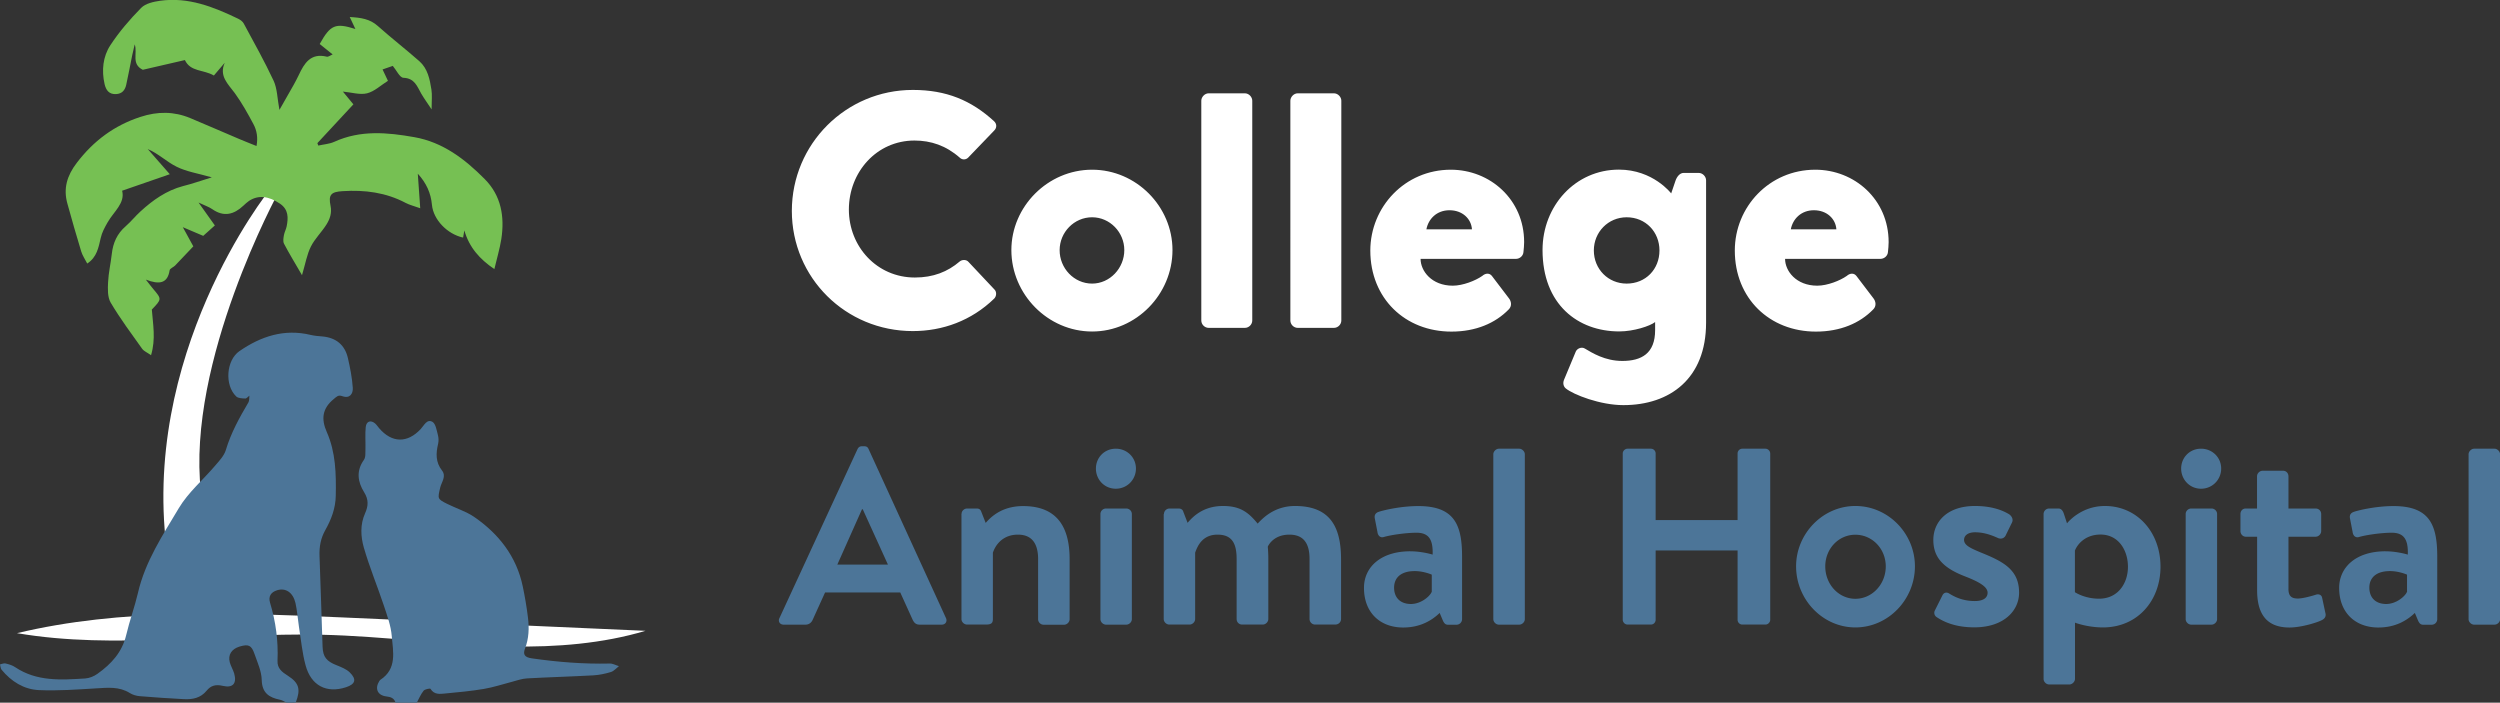 <svg xmlns="http://www.w3.org/2000/svg" viewBox="0 0 288 80.95"><rect x="0" y="0" width="288" height="80.95" fill="#333333" stroke="none"/><path fill="#FFF" d="M31.18 21.74c-.4.4-15.26 19.28-11.85 42.47l3.82-7.53c-1.71-15.06 8.94-34.54 8.94-34.54l-.91-.4zM1.96 72.94c11.37 1.94 23.33-.07 35.02.18 7.31.16 14.57 1.22 21.88 1.35 5.23.1 10.59-.33 15.5-1.8-11.69-.52-23.38-1.03-35.07-1.55-12.51-.54-25.33-1.05-37.33 1.82z"/><g fill="#4C7598"><path d="M33.02 80.95c-.26-.12-.5-.29-.77-.34-1.25-.26-2.06-.77-2.1-2.28-.02-1-.49-2.01-.83-2.99-.35-1.02-.7-1.16-1.71-.86-.93.28-1.37.95-1.14 1.82.12.44.38.85.51 1.29.32 1.14-.15 1.7-1.32 1.42-.8-.19-1.37-.04-1.85.55-.7.86-1.64 1.04-2.66.98-1.68-.09-3.36-.2-5.04-.34-.39-.03-.82-.15-1.15-.36-1.23-.77-2.54-.62-3.88-.54-2.2.13-4.4.3-6.6.2-1.73-.08-3.18-.99-4.3-2.35-.12-.15-.12-.4-.18-.61.21-.04.44-.16.63-.11.39.09.8.21 1.12.43 2.49 1.67 5.28 1.47 8.06 1.3.49-.03 1.02-.25 1.42-.54 1.58-1.12 2.84-2.48 3.31-4.47.38-1.63.97-3.21 1.35-4.84.83-3.63 2.87-6.68 4.72-9.79 1.08-1.8 2.77-3.23 4.16-4.86.48-.56 1.05-1.15 1.25-1.83.59-1.96 1.56-3.72 2.59-5.46.13-.21.09-.52.12-.79-.16.12-.33.34-.48.33-.36-.01-.82-.03-1.04-.24-1.35-1.29-1.16-4.16.37-5.22 2.47-1.7 5.15-2.6 8.19-1.87.45.11.91.14 1.37.18 1.57.14 2.59.97 2.94 2.5.26 1.12.48 2.26.56 3.4.05.69-.34 1.29-1.2.98-.48-.17-.64.04-.98.32-1.34 1.09-1.48 2.31-.81 3.82 1.03 2.33 1.08 4.83 1.03 7.33-.02 1.43-.52 2.74-1.2 3.95-.54.95-.71 1.93-.67 3 .13 3.47.23 6.95.35 10.42.04 1.21.46 1.7 1.63 2.16.52.21 1.09.43 1.48.8.85.82.68 1.37-.41 1.73-2.24.73-4.03-.18-4.66-2.54-.39-1.44-.52-2.94-.76-4.42-.14-.91-.2-1.84-.4-2.74-.29-1.23-1.13-1.77-2.1-1.48-.72.22-1.05.7-.83 1.44.66 2.18.96 4.41.86 6.69-.04.88.52 1.3 1.2 1.73 1.31.84 1.48 1.58.9 3.08-.35.02-.7.02-1.05.02zm12.55 0c-.16-.51-.52-.66-1.05-.72-1.04-.12-1.37-.91-.82-1.78.03-.05.07-.1.11-.13 1.96-1.28 1.47-3.25 1.32-5.05-.1-1.19-.53-2.36-.91-3.51-.75-2.24-1.66-4.43-2.31-6.69-.36-1.26-.43-2.65.14-3.92.39-.86.43-1.59-.1-2.44-.74-1.19-.94-2.45-.03-3.73.23-.32.16-.88.18-1.33.02-.81-.05-1.63.03-2.43.06-.69.57-.87 1.08-.44.17.15.3.35.45.53 1.48 1.74 3.28 1.77 4.82.1.37-.4.71-1.18 1.34-.81.37.22.48.96.62 1.49.09.33.11.71.03 1.04-.26 1.09-.3 2.11.44 3.06.54.69-.05 1.34-.2 1.98-.29 1.27-.35 1.3.79 1.87 1.03.52 2.17.86 3.11 1.5 2.85 1.96 4.88 4.55 5.61 8.01.25 1.19.45 2.39.6 3.59.15 1.21.11 2.41-.34 3.58-.26.67-.05 1 .77 1.12 2.99.43 5.98.67 9 .6.35-.01.7.2 1.05.3-.3.23-.57.56-.9.67-.66.2-1.35.35-2.04.39-2.54.14-5.09.21-7.63.35-.61.03-1.21.25-1.81.41-1.05.27-2.09.62-3.16.8-1.48.25-2.98.39-4.47.53-.61.06-1.28.16-1.7-.54-.04-.07-.65.04-.79.22-.33.41-.54.92-.79 1.38h-2.44z"/></g><path fill="#76C053" d="M24.4 20.43c-1.57-.45-2.9-.65-4.05-1.22-1.14-.56-2.09-1.51-3.33-2.04.83.94 1.65 1.88 2.54 2.9-1.86.65-3.62 1.26-5.49 1.9.37 1.43-.98 2.42-1.67 3.64-.34.6-.65 1.15-.8 1.82-.25 1.06-.42 2.19-1.55 2.93-.24-.47-.54-.9-.69-1.38-.56-1.83-1.08-3.66-1.59-5.5-.5-1.76-.05-3.24 1.06-4.7 1.93-2.54 4.31-4.32 7.34-5.31 1.97-.65 3.87-.65 5.76.14 1.87.78 3.73 1.6 5.6 2.39.63.27 1.28.52 2.02.82.18-.96.04-1.79-.36-2.53-.65-1.22-1.33-2.44-2.14-3.56-.78-1.06-1.84-1.96-1.16-3.5-.41.48-.81.95-1.25 1.47-1.19-.7-2.69-.4-3.34-1.78-1.62.37-3.23.74-4.85 1.12-1.36-.67-.58-1.9-.93-2.93-.1.42-.2.84-.29 1.26-.23 1.13-.44 2.27-.69 3.4-.14.62-.48 1.04-1.18 1.07-.81.04-1.15-.47-1.31-1.14-.36-1.58-.2-3.18.67-4.5 1.01-1.54 2.24-2.97 3.54-4.29.5-.51 1.41-.71 2.17-.82 3.25-.46 6.17.7 9.01 2.07.25.12.52.32.64.55 1.18 2.19 2.4 4.36 3.45 6.61.41.9.41 1.99.66 3.34.66-1.16 1.17-2.04 1.66-2.92.2-.35.38-.72.56-1.08.64-1.37 1.38-2.59 3.24-2.13.18.04.42-.16.67-.26-.53-.43-1.02-.82-1.49-1.2 1.23-2.21 1.8-2.46 4.11-1.73-.23-.49-.4-.86-.65-1.38 1.26.07 2.32.21 3.24 1.04 1.56 1.39 3.21 2.67 4.78 4.05.96.85 1.2 2.07 1.39 3.27.1.62.02 1.27.02 2.28-.53-.8-.89-1.29-1.19-1.81-.48-.84-.76-1.78-2.06-1.83-.42-.02-.8-.87-1.22-1.37-.32.12-.75.26-1.18.41.17.36.38.81.62 1.31-.83.52-1.56 1.23-2.41 1.44-.83.2-1.79-.11-2.78-.2.43.52.79.95 1.21 1.47-1.41 1.52-2.78 3-4.15 4.47.04.09.07.19.11.28.61-.14 1.27-.18 1.83-.43 3.02-1.38 6.12-1.09 9.23-.54 3.29.58 5.83 2.53 8.1 4.82 1.91 1.91 2.32 4.34 1.92 6.93-.18 1.12-.51 2.22-.8 3.45-1.71-1.16-2.89-2.5-3.46-4.46-.05.28-.09.55-.14.83-1.83-.4-3.43-2.07-3.59-3.77-.12-1.35-.64-2.51-1.63-3.59.09 1.33.18 2.52.28 3.98-.73-.26-1.23-.38-1.67-.61-2.28-1.21-4.72-1.52-7.26-1.36-1.34.08-1.67.4-1.4 1.7.17.83-.08 1.51-.47 2.14-.55.88-1.34 1.63-1.8 2.55-.45.9-.62 1.94-1.02 3.29-.8-1.38-1.47-2.48-2.07-3.62-.14-.26-.07-.67-.01-1 .06-.34.24-.65.31-.99.2-1 .23-1.95-.77-2.63-1.3-.88-2.49-1.02-3.56-.32-.24.16-.45.37-.66.56-1.09 1.02-2.25 1.32-3.57.4-.37-.26-.82-.4-1.59-.77.75 1.05 1.28 1.8 1.88 2.64-.49.43-.91.81-1.34 1.2-.72-.31-1.38-.59-2.35-1 .49.89.81 1.48 1.21 2.21-.68.72-1.39 1.47-2.1 2.21-.2.2-.6.34-.63.55-.24 1.52-1.18 1.67-2.74 1.07.45.57.64.84.86 1.09.98 1.16.98 1.16-.17 2.36.13 1.69.47 3.38-.09 5.26-.45-.32-.84-.47-1.04-.76-1.24-1.74-2.52-3.46-3.61-5.3-.37-.63-.34-1.57-.3-2.35.05-1.09.31-2.18.43-3.27.14-1.26.61-2.32 1.59-3.17.61-.53 1.12-1.18 1.72-1.72 1.42-1.3 2.97-2.4 4.88-2.91 1.02-.25 2-.6 3.33-1.01z"/><g><g fill="#FFF"><path d="M105.16 10.36c3.86 0 6.72 1.2 9.34 3.59.35.31.35.77.04 1.08l-3.01 3.13c-.27.27-.7.27-.97 0-1.58-1.39-3.32-1.97-5.21-1.97-4.36 0-7.56 3.63-7.56 7.95 0 4.28 3.24 7.83 7.6 7.83 2.12 0 3.78-.66 5.17-1.85.27-.23.77-.23 1 .04l3.01 3.2c.27.27.23.77-.04 1.04-2.63 2.55-5.94 3.74-9.38 3.74-7.72 0-13.93-6.14-13.93-13.85.01-7.71 6.23-13.93 13.94-13.93zm20.65 9.19c5.09 0 9.26 4.24 9.26 9.26 0 5.09-4.17 9.38-9.26 9.38s-9.3-4.28-9.3-9.38c0-5.02 4.2-9.26 9.3-9.26zm0 13.12c2.05 0 3.71-1.78 3.71-3.86 0-2.05-1.66-3.78-3.71-3.78-2.08 0-3.74 1.74-3.74 3.78-.01 2.08 1.65 3.86 3.74 3.86zm12.58-21.07c0-.42.39-.85.85-.85h4.17c.46 0 .85.42.85.85v25.32c0 .46-.39.85-.85.85h-4.17c-.46 0-.85-.39-.85-.85V11.6zm10.26 0c0-.42.39-.85.85-.85h4.17c.46 0 .85.42.85.85v25.32c0 .46-.39.85-.85.85h-4.17c-.46 0-.85-.39-.85-.85V11.6zm18.48 7.95c4.52 0 8.45 3.43 8.45 8.34 0 .27-.04.89-.08 1.16-.04.46-.46.77-.85.77h-11c0 1.39 1.27 3.09 3.71 3.09 1.16 0 2.62-.58 3.39-1.12.39-.35.85-.35 1.12 0l1.97 2.59c.27.35.35.89-.04 1.27-1.54 1.58-3.78 2.55-6.6 2.55-5.33 0-9.34-3.82-9.34-9.34.01-5.03 3.99-9.31 9.27-9.31zm2.44 6.87c-.08-1.2-1.08-2.2-2.59-2.2-1.47 0-2.43 1-2.66 2.2h5.25zm26.97 10.76c0 6.44-4.17 9.49-9.53 9.49-2.66 0-5.75-1.2-6.64-1.93-.27-.23-.35-.62-.19-1l1.35-3.24c.15-.35.66-.58 1.04-.35.85.5 2.31 1.43 4.32 1.43 2.2 0 3.78-.85 3.78-3.55v-.93c-.58.46-2.47 1.08-4.13 1.08-4.75 0-8.84-3.09-8.84-9.38 0-5.09 3.78-9.26 8.8-9.26 3.94 0 6.02 2.74 6.02 2.74l.5-1.47c.16-.46.5-.89.93-.89h1.74c.46 0 .85.42.85.85v16.41zm-9.15-4.51c2.2 0 3.78-1.66 3.78-3.82 0-2.12-1.58-3.82-3.78-3.82-2.12 0-3.78 1.7-3.78 3.82 0 2.16 1.66 3.82 3.78 3.82zm21.73-13.12c4.52 0 8.45 3.43 8.45 8.34 0 .27-.04.89-.08 1.16-.04.46-.46.77-.85.77h-11c0 1.39 1.27 3.09 3.71 3.09 1.16 0 2.62-.58 3.39-1.12.39-.35.85-.35 1.12 0l1.97 2.59c.27.35.35.89-.04 1.27-1.54 1.58-3.78 2.55-6.6 2.55-5.33 0-9.34-3.82-9.34-9.34 0-5.03 3.98-9.31 9.27-9.31zm2.43 6.87c-.08-1.2-1.08-2.2-2.59-2.2-1.47 0-2.43 1-2.66 2.2h5.25z"/></g><g fill="#4C7598"><path d="M89.79 71.21l9-19.48c.09-.17.23-.32.49-.32h.29c.29 0 .41.14.49.32l8.92 19.48c.17.38-.06.75-.49.75h-2.52c-.43 0-.64-.17-.84-.58l-1.42-3.13h-8.66l-1.42 3.13c-.12.29-.38.58-.84.58h-2.52c-.43 0-.66-.38-.48-.75zm12.5-6.17l-2.9-6.37h-.09l-2.84 6.37h5.83zm8.48-5.82c0-.38.32-.64.64-.64h1.1c.32 0 .46.14.55.41l.49 1.25c.49-.55 1.74-1.94 4.31-1.94 4.26 0 5.36 2.87 5.36 6.11v6.92c0 .35-.32.64-.64.64h-2.35c-.35 0-.64-.29-.64-.64V64.4c0-1.74-.69-2.81-2.32-2.81-1.74 0-2.58 1.16-2.89 2.08v7.64c0 .49-.2.64-.84.64h-2.14c-.32 0-.64-.29-.64-.64V59.22zm15.48-5.24c0-1.27.98-2.29 2.29-2.29 1.3 0 2.32 1.01 2.32 2.29 0 1.27-1.01 2.32-2.32 2.32-1.31 0-2.29-1.05-2.29-2.32zm.52 5.24c0-.38.32-.64.64-.64h2.34c.32 0 .64.26.64.64v12.1c0 .35-.32.64-.64.64h-2.34c-.32 0-.64-.29-.64-.64v-12.1zm7.32 0c0-.38.32-.64.64-.64h1.04c.29 0 .49.14.55.38l.49 1.27c.55-.64 1.74-1.94 4.08-1.94 1.94 0 2.9.69 3.99 2.03.58-.61 1.91-2.03 4.31-2.03 4.28 0 5.3 2.72 5.3 6.19v6.83c0 .35-.29.64-.67.64h-2.32c-.35 0-.64-.29-.64-.64V64.4c0-1.74-.64-2.81-2.32-2.81-1.94 0-2.49 1.39-2.49 1.39s.06.67.06 1.27v7.06c0 .35-.32.64-.64.64h-2.37c-.38 0-.64-.29-.64-.64V64.4c0-1.74-.49-2.81-2.2-2.81-1.65 0-2.26 1.16-2.58 2.08v7.64c0 .35-.32.64-.64.64h-2.34c-.32 0-.64-.29-.64-.64V59.22zm28.37 4.29c1.36 0 2.58.38 2.58.38.06-1.71-.43-2.52-1.85-2.52-1.22 0-2.98.26-3.76.49-.43.14-.7-.17-.75-.58l-.29-1.5c-.12-.49.14-.72.43-.81.29-.12 2.4-.67 4.57-.67 4.17 0 5.04 2.17 5.04 5.82v7.21c0 .35-.29.64-.64.64h-.98c-.23 0-.41-.09-.58-.46l-.38-.9c-.78.75-2.11 1.68-4.2 1.68-2.66 0-4.52-1.71-4.52-4.57 0-2.39 1.94-4.21 5.33-4.21zm.08 6.07c1.19 0 2.23-.93 2.4-1.42V66.2s-.9-.41-1.97-.41c-1.53 0-2.37.72-2.37 1.91 0 1.13.7 1.88 1.94 1.88zm9.49-17.25c0-.32.32-.64.64-.64h2.35c.32 0 .64.32.64.64v18.99c0 .35-.32.64-.64.64h-2.35c-.32 0-.64-.29-.64-.64V52.33zm14.91-.09c0-.29.26-.55.55-.55h2.69c.32 0 .55.26.55.55v7.67h9.44v-7.67c0-.29.23-.55.55-.55h2.66c.29 0 .55.26.55.55V71.4c0 .29-.26.55-.55.55h-2.66c-.32 0-.55-.26-.55-.55v-7.99h-9.44v7.99c0 .29-.23.55-.55.55h-2.69c-.29 0-.55-.26-.55-.55V52.24zm26.8 6.05c3.79 0 6.86 3.18 6.86 6.95 0 3.82-3.07 7.04-6.86 7.04-3.76 0-6.83-3.21-6.83-7.04 0-3.76 3.07-6.95 6.83-6.95zm0 10.69c1.94 0 3.5-1.68 3.5-3.73 0-2.03-1.56-3.65-3.5-3.65s-3.47 1.62-3.47 3.65c0 2.05 1.53 3.73 3.47 3.73zm9.32 2.08a.583.583 0 01-.17-.72l.87-1.74c.15-.32.46-.43.78-.23.61.38 1.56.87 2.95.87 1.01 0 1.48-.38 1.48-.96 0-.61-.75-1.16-2.52-1.85-2.58-.98-3.73-2.2-3.73-4.23 0-2.03 1.53-3.91 4.8-3.91 1.97 0 3.24.52 3.97.98.29.23.46.58.29.93l-.75 1.53c-.2.32-.55.38-.84.26-.64-.29-1.56-.67-2.66-.67-.9 0-1.27.43-1.27.87 0 .61.67.93 1.91 1.45 2.58 1.04 4.43 1.97 4.43 4.63 0 2.11-1.79 4-5.15 4-2.25.01-3.64-.69-4.39-1.21zm19.19 1.22c-1.33 0-2.6-.32-3.21-.55v6.48c0 .32-.32.64-.64.64h-2.34c-.35 0-.64-.32-.64-.64V59.22c0-.35.29-.64.64-.64h1.07c.32 0 .52.26.64.64l.35 1.07s1.53-2 4.37-2c3.65 0 6.4 2.95 6.4 7.01-.01 3.91-2.65 6.98-6.64 6.98zm-3.22-4.06s1.1.75 2.78.75c2.2 0 3.33-1.79 3.33-3.68 0-1.88-1.07-3.71-3.16-3.71-1.74 0-2.66 1.1-2.95 1.85v4.79zm12.24-14.24c0-1.27.98-2.29 2.29-2.29 1.3 0 2.32 1.01 2.32 2.29 0 1.27-1.01 2.32-2.32 2.32-1.3 0-2.29-1.05-2.29-2.32zm.52 5.24c0-.38.32-.64.64-.64h2.34c.32 0 .64.26.64.64v12.1c0 .35-.32.64-.64.64h-2.34c-.32 0-.64-.29-.64-.64v-12.1zm8.22 2.61h-1.3c-.35 0-.61-.32-.61-.64v-1.97c0-.38.26-.64.61-.64h1.3v-3.71c0-.35.32-.64.64-.64h2.37c.35 0 .61.29.61.64v3.71h3.13c.35 0 .64.26.64.64v1.97c0 .32-.29.64-.64.64h-3.13v6.02c0 .9.43 1.1 1.1 1.1.58 0 1.68-.32 2.03-.43.38-.14.7.03.75.35l.38 1.77c.09.35-.06.61-.38.78-.46.26-2.37.87-3.76.87-2.98 0-3.73-2-3.73-4.31v-6.15zm14.79 1.68c1.36 0 2.58.38 2.58.38.06-1.71-.43-2.52-1.85-2.52-1.22 0-2.98.26-3.76.49-.43.14-.7-.17-.75-.58l-.29-1.5c-.12-.49.14-.72.43-.81.29-.12 2.4-.67 4.57-.67 4.17 0 5.04 2.17 5.04 5.82v7.21c0 .35-.29.64-.64.64h-.98c-.23 0-.41-.09-.58-.46l-.38-.9c-.78.75-2.11 1.68-4.2 1.68-2.66 0-4.52-1.71-4.52-4.57.01-2.39 1.95-4.21 5.33-4.21zm.09 6.07c1.19 0 2.23-.93 2.4-1.42V66.2s-.9-.41-1.97-.41c-1.53 0-2.37.72-2.37 1.91 0 1.13.7 1.88 1.94 1.88zm9.49-17.25c0-.32.32-.64.64-.64h2.35c.32 0 .64.32.64.64v18.99c0 .35-.32.64-.64.64h-2.35c-.32 0-.64-.29-.64-.64V52.33z"/></g></g></svg>